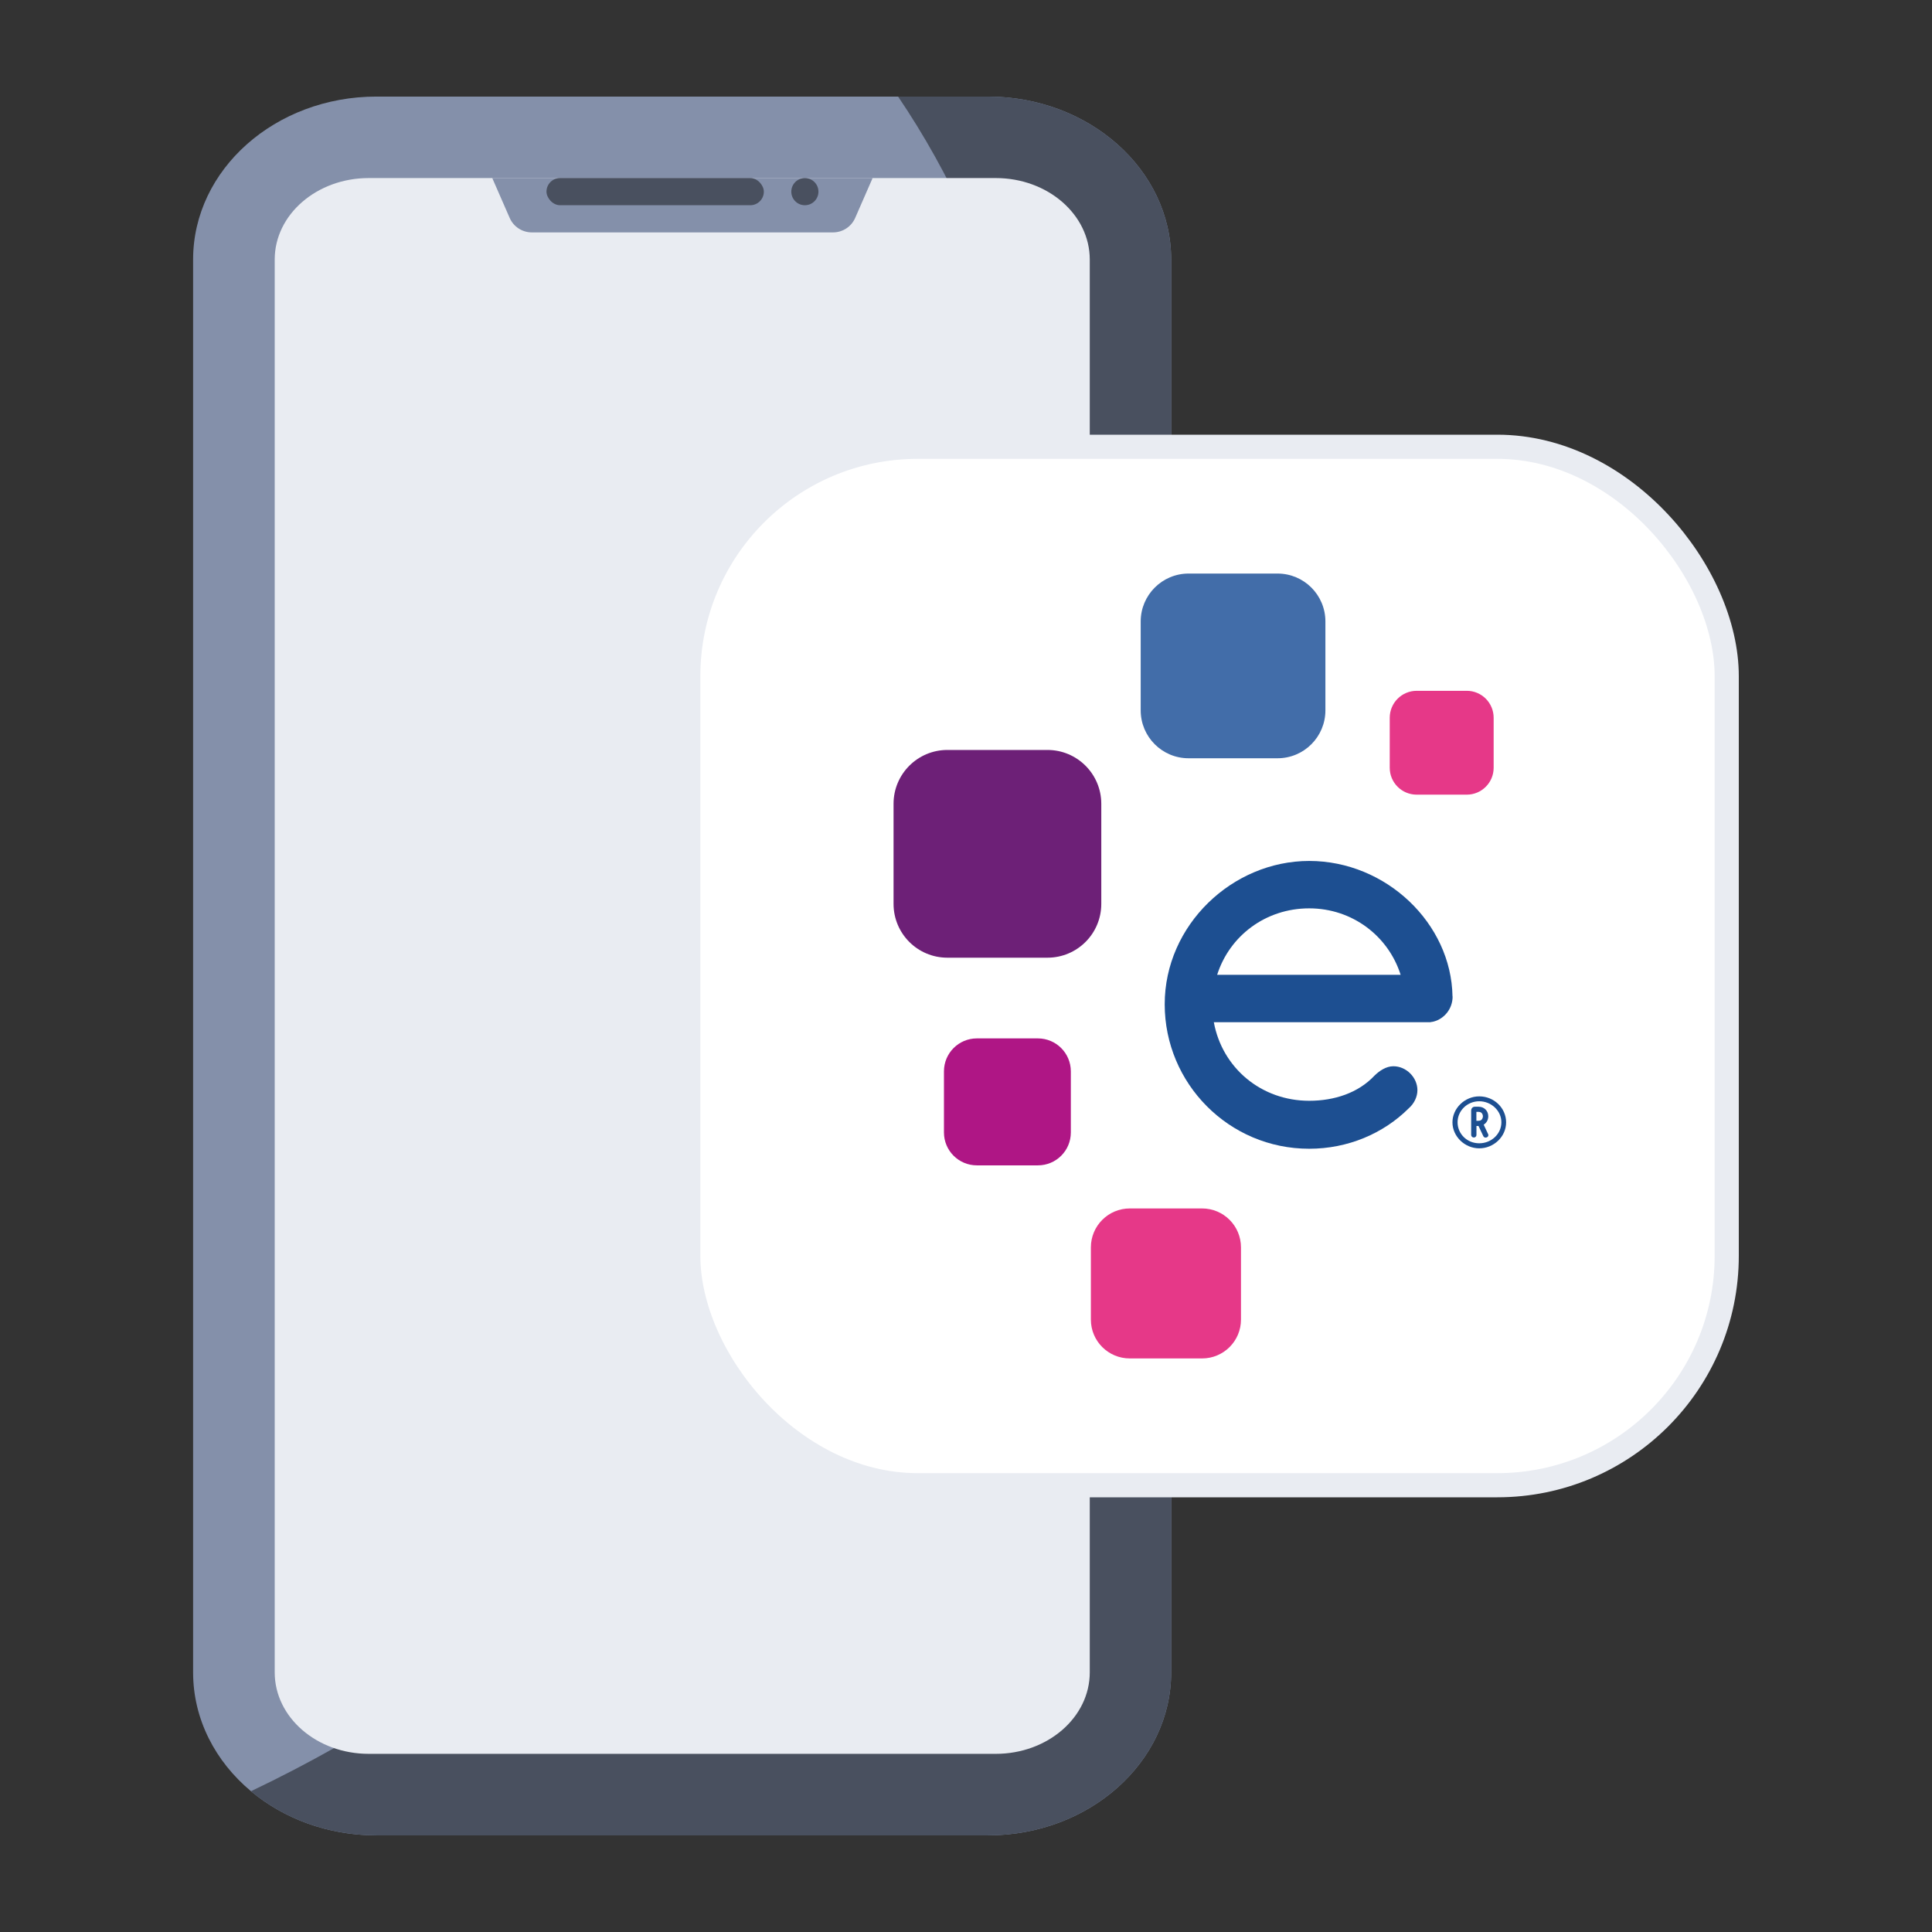 <svg width="80" height="80" viewBox="0 0 80 80" fill="none" xmlns="http://www.w3.org/2000/svg">
<rect x="0" y="0" width="80" height="80" fill="#333333" stroke="none"/>
<path d="M7.996 10.749C7.996 7.021 11.396 3.999 15.59 3.999H40.902C45.096 3.999 48.496 7.021 48.496 10.749V69.249C48.496 72.977 45.096 75.999 40.902 75.999H15.59C13.579 75.999 11.751 75.304 10.392 74.17C8.917 72.939 7.996 71.189 7.996 69.249V10.749Z" fill="#8490AA"/>
<path d="M37.188 3.999H40.902C45.096 3.999 48.496 7.021 48.496 10.749V69.249C48.496 72.977 45.096 75.999 40.902 75.999H15.59C13.579 75.999 11.751 75.304 10.392 74.17C19.857 69.666 28.535 62.269 34.751 52.586C45.531 35.791 45.881 16.829 37.188 3.999Z" fill="#49505F"/>
<path d="M11.375 10.748C11.375 8.884 13.118 7.373 15.269 7.373H41.231C43.382 7.373 45.125 8.884 45.125 10.748V69.248C45.125 71.112 43.382 72.623 41.231 72.623H15.269C13.118 72.623 11.375 71.112 11.375 69.248V10.748Z" fill="#E9ECF2"/>
<path d="M20.383 7.373H36.133L35.411 9.024C35.251 9.388 34.892 9.623 34.494 9.623H22.021C21.624 9.623 21.264 9.388 21.105 9.024L20.383 7.373Z" fill="#8490AA"/>
<rect x="22.629" y="7.373" width="9" height="1.125" rx="0.562" fill="#49505F"/>
<circle cx="33.328" cy="7.936" r="0.562" fill="#49505F"/>
<rect x="28.5" y="18.5" width="43" height="43" rx="9.5" fill="white"/>
<rect x="28.5" y="18.5" width="43" height="43" rx="9.5" stroke="#E9ECF2"/>
<path d="M52.9 31.398H49.217C48.121 31.398 47.234 30.511 47.234 29.415V25.733C47.234 24.64 48.121 23.75 49.217 23.75H52.9C53.995 23.75 54.882 24.637 54.882 25.733V29.415C54.882 30.511 53.995 31.398 52.9 31.398Z" fill="#426DA9"/>
<path d="M43.373 39.656H39.229C37.998 39.656 37 38.661 37 37.427V33.283C37 32.052 37.998 31.054 39.229 31.054H43.373C44.604 31.054 45.602 32.052 45.602 33.283V37.427C45.602 38.661 44.604 39.656 43.373 39.656Z" fill="#6D2077"/>
<path d="M42.978 48.255H40.449C39.697 48.255 39.087 47.645 39.087 46.893V44.364C39.087 43.608 39.697 42.998 40.449 42.998H42.978C43.73 42.998 44.341 43.608 44.341 44.364V46.893C44.341 47.648 43.73 48.255 42.978 48.255Z" fill="#AF1685"/>
<path d="M49.774 56.25H46.783C45.892 56.25 45.171 55.532 45.171 54.642V51.651C45.171 50.761 45.892 50.039 46.783 50.039H49.774C50.664 50.039 51.386 50.757 51.386 51.651V54.642C51.386 55.532 50.664 56.25 49.774 56.25Z" fill="#E63888"/>
<path d="M60.736 32.905H58.662C58.045 32.905 57.546 32.406 57.546 31.792V29.722C57.546 29.105 58.045 28.605 58.662 28.605H60.736C61.353 28.605 61.849 29.105 61.849 29.722V31.792C61.849 32.406 61.35 32.905 60.736 32.905Z" fill="#E63888"/>
<path d="M60.145 41.261C60.098 38.237 57.397 35.65 54.211 35.65C51.024 35.65 48.228 38.308 48.228 41.585C48.228 44.863 50.882 47.567 54.211 47.567C55.806 47.567 57.282 46.944 58.345 45.881C58.554 45.696 58.692 45.419 58.692 45.143C58.692 44.613 58.23 44.151 57.697 44.151C57.397 44.151 57.121 44.337 56.912 44.542C56.241 45.257 55.249 45.581 54.211 45.581C52.224 45.581 50.609 44.219 50.262 42.327H59.178C59.178 42.327 59.191 42.327 59.198 42.327H59.225C59.225 42.327 59.259 42.32 59.275 42.317C59.309 42.314 59.343 42.307 59.377 42.297C59.798 42.182 60.149 41.781 60.149 41.265L60.145 41.261ZM54.211 37.613C56.001 37.613 57.488 38.763 57.997 40.364H50.4C50.909 38.763 52.396 37.613 54.211 37.613Z" fill="#1D4F91"/>
<path d="M61.252 45.398C60.652 45.398 60.143 45.891 60.143 46.474C60.143 47.057 60.652 47.55 61.252 47.55C61.852 47.55 62.365 47.068 62.365 46.474C62.365 45.881 61.866 45.398 61.252 45.398ZM62.169 46.471C62.169 46.95 61.758 47.341 61.252 47.341C60.746 47.341 60.355 46.95 60.355 46.471C60.355 45.992 60.756 45.601 61.252 45.601C61.748 45.601 62.169 45.992 62.169 46.471Z" fill="#1D4F91"/>
<path d="M61.434 46.572C61.555 46.498 61.626 46.37 61.626 46.222C61.626 45.996 61.454 45.827 61.228 45.827H61.07C60.982 45.827 60.918 45.895 60.918 45.989V46.997C60.918 47.055 60.968 47.102 61.029 47.102C61.09 47.102 61.137 47.055 61.137 46.997V46.623H61.221L61.42 47.044C61.437 47.082 61.474 47.105 61.515 47.105C61.532 47.105 61.552 47.102 61.565 47.095C61.606 47.078 61.63 47.044 61.63 47.004C61.63 46.99 61.63 46.977 61.619 46.96L61.437 46.572H61.434ZM61.404 46.222C61.404 46.222 61.404 46.41 61.228 46.41H61.134V46.04H61.228C61.4 46.04 61.404 46.215 61.404 46.222Z" fill="#1D4F91"/>
</svg>
